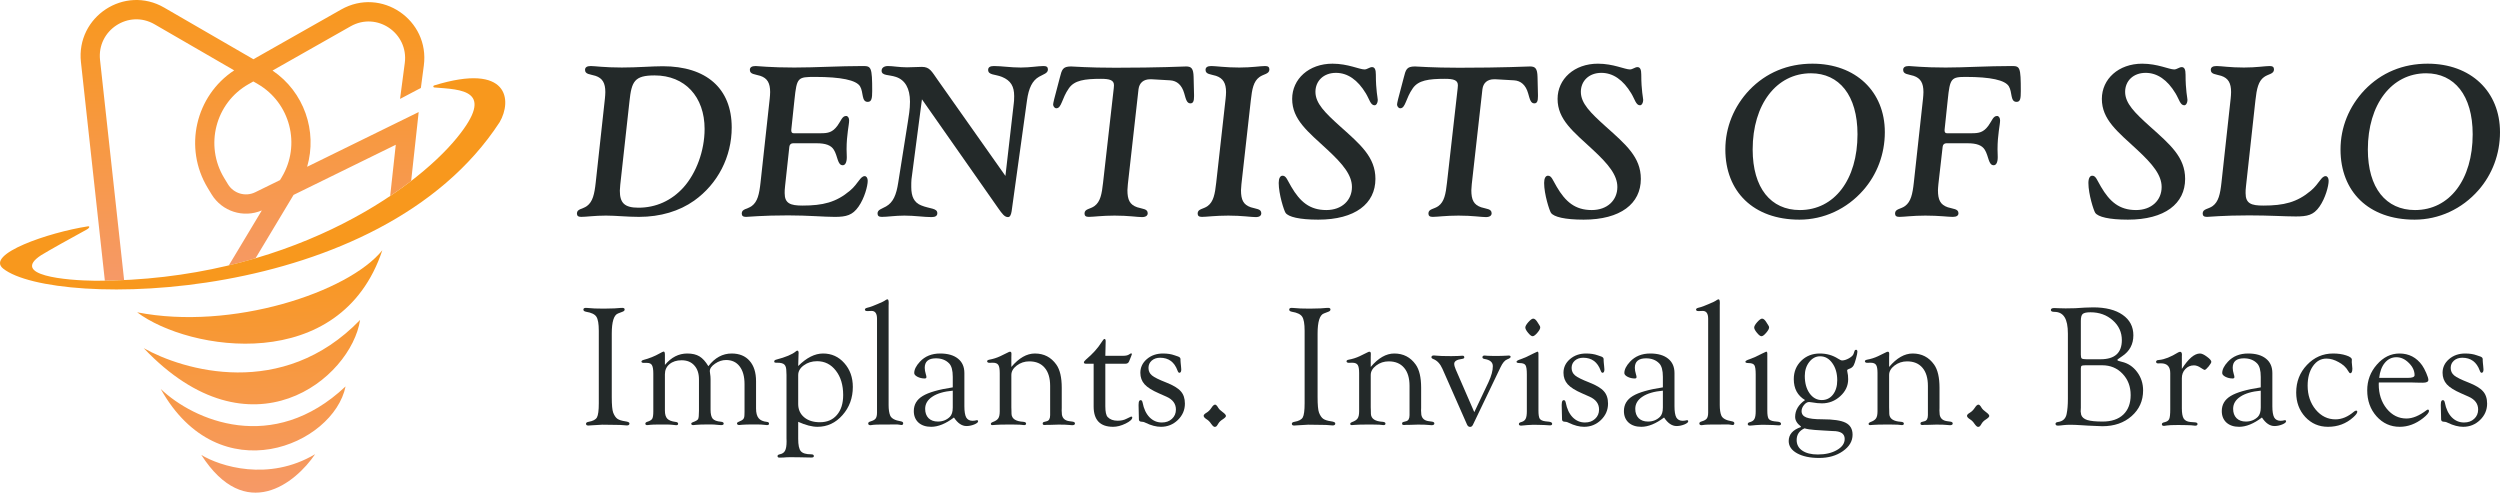 <?xml version="1.0" encoding="UTF-8"?>
<svg xmlns="http://www.w3.org/2000/svg" width="252" height="50" viewBox="0 0 252 50" fill="none">
  <path fill-rule="evenodd" clip-rule="evenodd" d="M38.537 25.229C35.118 29.465 23.351 33.351 13.823 31.48C19.059 35.416 34.346 37.836 38.537 25.229ZM14.484 35.092C18.423 37.317 28.468 40.351 36.297 32.25C35.398 38.136 25.292 46.48 14.484 35.092ZM16.203 39.209C19.508 42.364 27.492 45.877 34.833 38.952C33.627 44.85 22.108 49.786 16.203 39.209ZM20.292 45.857C22.158 46.996 27.066 48.577 31.764 45.782C29.795 48.692 24.744 52.781 20.292 45.857Z" fill="url(#paint0_linear_168_2)"></path>
  <path fill-rule="evenodd" clip-rule="evenodd" d="M15.581 2.449C12.97 0.938 9.755 3.044 10.084 6.05L12.511 28.233C11.871 28.263 11.224 28.283 10.569 28.293L8.159 6.262C7.657 1.674 12.564 -1.541 16.549 0.766L25.544 5.972L34.391 0.958C38.426 -1.329 43.33 1.995 42.722 6.605L42.424 8.865L40.325 9.97L40.802 6.35C41.2 3.329 37.987 1.152 35.344 2.65L27.47 7.112C30.656 9.267 32.006 13.227 30.959 16.812L42.203 11.296L41.444 18.24C40.788 18.744 40.083 19.252 39.329 19.758L39.894 14.592L29.592 19.646L25.757 26.033C24.884 26.29 23.987 26.53 23.066 26.75L26.392 21.21C24.542 22.003 22.375 21.318 21.32 19.576L20.939 18.947C18.483 14.894 19.707 9.654 23.605 7.093L15.581 2.449ZM25.978 8.467L25.534 8.21L25.053 8.483C21.719 10.372 20.605 14.655 22.594 17.938L22.975 18.566C23.547 19.51 24.742 19.862 25.731 19.376L28.227 18.152L28.397 17.869C30.355 14.608 29.264 10.37 25.978 8.467Z" fill="url(#paint1_linear_168_2)"></path>
  <path d="M46.042 13.911C50.047 9.015 46.468 9.035 43.77 8.816C43.655 8.806 43.644 8.65 43.754 8.616C51.345 6.263 51.62 10.172 50.362 12.319C38.294 30.852 5.379 31.123 0.317 27.072C-1.496 25.621 4.885 23.434 8.846 22.817C9.08 22.78 9.054 22.968 8.725 23.147C7.151 24.006 4.968 25.218 4.141 25.727C1.04 27.758 6.597 28.272 9.646 28.301C28.934 28.301 41.699 19.221 46.042 13.911Z" fill="#F8981D"></path>
  <path d="M243.392 22.141C238.743 22.141 235.924 19.302 235.924 15.065C235.924 12.829 236.785 10.721 238.356 9.065C240.034 7.323 242.208 6.419 244.705 6.419C249.052 6.419 252 9.215 252 13.323C252 15.517 251.226 17.582 249.827 19.173C248.17 21.066 245.845 22.141 243.392 22.141ZM244.554 7.387C241.067 7.387 238.679 10.527 238.679 15.065C238.679 18.958 240.508 21.173 243.435 21.173C246.921 21.173 249.246 18.098 249.246 13.538C249.246 9.602 247.395 7.387 244.554 7.387Z" fill="#232929"></path>
  <path d="M223.924 18.399L224.85 9.947C224.871 9.71 224.893 9.495 224.893 9.28C224.893 8.377 224.613 7.882 223.903 7.645C223.343 7.473 222.848 7.495 222.848 7.043C222.848 6.785 223.042 6.656 223.429 6.656C223.881 6.656 224.807 6.807 226.184 6.807C227.454 6.807 228.315 6.656 228.788 6.656C229.089 6.656 229.218 6.764 229.218 7C229.218 7.473 228.637 7.452 228.207 7.774C227.647 8.183 227.475 8.936 227.346 10.119L226.399 18.743C226.356 19.044 226.356 19.302 226.356 19.474C226.356 20.528 226.937 20.722 228.142 20.722C230.208 20.722 231.543 20.399 232.942 19.216C233.781 18.506 233.975 17.754 234.427 17.754C234.599 17.754 234.728 17.947 234.728 18.227C234.728 18.743 234.405 19.969 233.803 20.829C233.2 21.689 232.576 21.819 231.414 21.819C230.316 21.819 228.745 21.711 226.7 21.711C224.075 21.711 222.697 21.862 222.461 21.862C222.159 21.862 222.03 21.754 222.03 21.517C222.03 21.044 222.611 21.087 223.042 20.765C223.623 20.335 223.795 19.582 223.924 18.399Z" fill="#232929"></path>
  <path d="M214.493 22.141C212.599 22.141 211.48 21.862 211.2 21.453C211.049 21.238 210.511 19.582 210.511 18.442C210.511 17.969 210.662 17.711 210.899 17.711C211.264 17.711 211.372 18.141 211.781 18.829C212.663 20.335 213.632 21.173 215.311 21.173C216.882 21.173 217.893 20.184 217.893 18.851C217.893 17.646 216.989 16.549 215.44 15.108C213.438 13.259 211.867 12.054 211.867 9.968C211.867 7.968 213.546 6.419 215.935 6.419C217.484 6.419 218.646 7 219.163 7C219.421 7 219.679 6.764 219.916 6.764C220.196 6.764 220.304 7.022 220.304 7.516C220.304 9.129 220.497 9.882 220.497 10.076C220.497 10.377 220.347 10.613 220.174 10.613C219.766 10.613 219.658 10.011 219.292 9.409C218.474 8.054 217.463 7.344 216.279 7.344C215.031 7.344 214.213 8.162 214.213 9.258C214.213 10.42 215.181 11.366 216.709 12.742C218.754 14.571 220.261 15.84 220.261 18.033C220.261 20.528 218.216 22.141 214.493 22.141Z" fill="#232929"></path>
  <path d="M192.914 18.399L193.84 9.947C193.861 9.71 193.883 9.495 193.883 9.28C193.883 8.377 193.603 7.882 192.893 7.645C192.333 7.473 191.838 7.495 191.838 7.043C191.838 6.785 192.032 6.656 192.419 6.656C192.656 6.656 193.861 6.807 196.121 6.807C198.037 6.807 200.275 6.656 202.793 6.656C203.611 6.656 203.697 6.764 203.697 9.172C203.697 9.925 203.654 10.269 203.266 10.269C202.621 10.269 202.857 9.301 202.491 8.699C202.104 8.075 200.662 7.753 198.144 7.753C196.681 7.753 196.552 7.903 196.336 10.033L196.014 13.087C196.014 13.108 196.014 13.13 196.014 13.151C196.014 13.345 196.1 13.431 196.25 13.431H198.768C199.478 13.431 199.93 13.345 200.425 12.678C200.791 12.183 200.899 11.689 201.308 11.689C201.48 11.689 201.609 11.882 201.609 12.14C201.609 12.57 201.351 13.581 201.351 15.044C201.351 15.388 201.372 15.668 201.372 15.84C201.372 16.399 201.2 16.657 200.963 16.657C200.425 16.657 200.468 15.732 200.06 15.087C199.78 14.635 199.22 14.442 198.338 14.442H196.186C195.992 14.442 195.841 14.571 195.82 14.786L195.389 18.571C195.368 18.829 195.346 19.023 195.346 19.173C195.346 20.141 195.583 20.636 196.336 20.894C196.874 21.066 197.412 21.044 197.412 21.496C197.412 21.733 197.219 21.862 196.831 21.862C196.379 21.862 195.475 21.733 194.077 21.733C192.807 21.733 191.924 21.862 191.451 21.862C191.15 21.862 191.021 21.754 191.021 21.517C191.021 21.044 191.602 21.087 192.032 20.765C192.613 20.335 192.785 19.582 192.914 18.399Z" fill="#232929"></path>
  <path d="M181.383 22.141C176.734 22.141 173.915 19.302 173.915 15.065C173.915 12.829 174.775 10.721 176.346 9.065C178.025 7.323 180.199 6.419 182.695 6.419C187.043 6.419 189.991 9.215 189.991 13.323C189.991 15.517 189.216 17.582 187.817 19.173C186.16 21.066 183.836 22.141 181.383 22.141ZM182.545 7.387C179.058 7.387 176.669 10.527 176.669 15.065C176.669 18.958 178.499 21.173 181.426 21.173C184.912 21.173 187.236 18.098 187.236 13.538C187.236 9.602 185.386 7.387 182.545 7.387Z" fill="#232929"></path>
  <path d="M159.629 22.141C157.736 22.141 156.616 21.862 156.337 21.453C156.186 21.238 155.648 19.582 155.648 18.442C155.648 17.969 155.799 17.711 156.035 17.711C156.401 17.711 156.509 18.141 156.918 18.829C157.8 20.335 158.769 21.173 160.447 21.173C162.018 21.173 163.03 20.184 163.03 18.851C163.03 17.646 162.126 16.549 160.576 15.108C158.575 13.259 157.004 12.054 157.004 9.968C157.004 7.968 158.682 6.419 161.071 6.419C162.621 6.419 163.783 7 164.3 7C164.558 7 164.816 6.764 165.053 6.764C165.333 6.764 165.44 7.022 165.44 7.516C165.44 9.129 165.634 9.882 165.634 10.076C165.634 10.377 165.483 10.613 165.311 10.613C164.902 10.613 164.795 10.011 164.429 9.409C163.611 8.054 162.599 7.344 161.416 7.344C160.167 7.344 159.35 8.162 159.35 9.258C159.35 10.42 160.318 11.366 161.846 12.742C163.891 14.571 165.397 15.84 165.397 18.033C165.397 20.528 163.353 22.141 159.629 22.141Z" fill="#232929"></path>
  <path d="M148.354 18.571C148.333 18.851 148.311 19.066 148.311 19.173C148.311 20.141 148.548 20.636 149.301 20.894C149.839 21.066 150.356 21.044 150.356 21.496C150.356 21.733 150.162 21.883 149.775 21.883C149.323 21.883 148.419 21.733 147.02 21.733C145.75 21.733 144.889 21.861 144.416 21.861C144.115 21.861 143.985 21.754 143.985 21.517C143.985 21.044 144.567 21.087 144.997 20.765C145.578 20.334 145.729 19.582 145.858 18.399L146.934 8.893C146.934 8.828 146.955 8.721 146.955 8.592C146.955 8.075 146.525 7.946 145.643 7.946C143.985 7.946 142.974 8.097 142.414 8.893C141.683 9.925 141.683 10.914 141.145 10.914C140.972 10.914 140.822 10.721 140.822 10.527C140.822 10.463 140.865 10.269 140.929 9.99L141.489 7.86C141.704 7.022 141.769 6.699 142.63 6.699C142.888 6.699 144.351 6.828 147.085 6.828C151.561 6.828 153.907 6.699 154.23 6.699C154.768 6.699 154.961 6.914 154.983 7.753L155.026 9.559C155.026 9.602 155.026 9.667 155.026 9.71C155.026 10.183 154.94 10.42 154.66 10.42C154.294 10.42 154.208 10.011 154.036 9.409C153.799 8.57 153.304 8.14 152.616 8.097L150.743 7.989C150.7 7.989 150.657 7.989 150.614 7.989C149.925 7.989 149.516 8.355 149.43 8.979L148.354 18.571Z" fill="#232929"></path>
  <path d="M132.876 22.141C130.982 22.141 129.863 21.862 129.583 21.453C129.432 21.238 128.894 19.582 128.894 18.442C128.894 17.969 129.045 17.711 129.281 17.711C129.647 17.711 129.755 18.141 130.164 18.829C131.046 20.335 132.015 21.173 133.693 21.173C135.264 21.173 136.276 20.184 136.276 18.851C136.276 17.646 135.372 16.549 133.822 15.108C131.821 13.259 130.25 12.054 130.25 9.968C130.25 7.968 131.929 6.419 134.317 6.419C135.867 6.419 137.029 7 137.546 7C137.804 7 138.062 6.764 138.299 6.764C138.579 6.764 138.686 7.022 138.686 7.516C138.686 9.129 138.88 9.882 138.88 10.076C138.88 10.377 138.729 10.613 138.557 10.613C138.148 10.613 138.041 10.011 137.675 9.409C136.857 8.054 135.846 7.344 134.662 7.344C133.414 7.344 132.596 8.162 132.596 9.258C132.596 10.42 133.564 11.366 135.092 12.742C137.137 14.571 138.643 15.84 138.643 18.033C138.643 20.528 136.599 22.141 132.876 22.141Z" fill="#232929"></path>
  <path d="M122.596 18.399L123.542 9.947C123.564 9.71 123.586 9.495 123.586 9.28C123.586 8.377 123.284 7.882 122.574 7.645C122.014 7.473 121.519 7.495 121.519 7.043C121.519 6.785 121.713 6.656 122.101 6.656C122.552 6.656 123.521 6.807 124.92 6.807C126.19 6.807 127.05 6.656 127.524 6.656C127.825 6.656 127.954 6.764 127.954 7C127.954 7.473 127.373 7.452 126.943 7.774C126.362 8.205 126.211 8.936 126.082 10.119L125.135 18.571C125.114 18.851 125.092 19.066 125.092 19.173C125.092 20.141 125.329 20.636 126.082 20.894C126.62 21.066 127.137 21.044 127.137 21.496C127.137 21.733 126.964 21.883 126.577 21.883C126.104 21.883 125.178 21.733 123.822 21.733C122.488 21.733 121.606 21.862 121.154 21.862C120.852 21.862 120.723 21.754 120.723 21.517C120.723 21.044 121.304 21.087 121.735 20.765C122.316 20.335 122.466 19.582 122.596 18.399Z" fill="#232929"></path>
  <path d="M113.688 18.571C113.666 18.851 113.645 19.066 113.645 19.173C113.645 20.141 113.882 20.636 114.635 20.894C115.173 21.066 115.689 21.044 115.689 21.496C115.689 21.733 115.496 21.883 115.108 21.883C114.656 21.883 113.752 21.733 112.353 21.733C111.084 21.733 110.223 21.861 109.749 21.861C109.448 21.861 109.319 21.754 109.319 21.517C109.319 21.044 109.9 21.087 110.33 20.765C110.912 20.334 111.062 19.582 111.191 18.399L112.267 8.893C112.267 8.828 112.289 8.721 112.289 8.592C112.289 8.075 111.858 7.946 110.976 7.946C109.319 7.946 108.307 8.097 107.748 8.893C107.016 9.925 107.016 10.914 106.478 10.914C106.306 10.914 106.155 10.721 106.155 10.527C106.155 10.463 106.198 10.269 106.263 9.99L106.822 7.86C107.038 7.022 107.102 6.699 107.963 6.699C108.221 6.699 109.685 6.828 112.418 6.828C116.895 6.828 119.24 6.699 119.563 6.699C120.101 6.699 120.295 6.914 120.316 7.753L120.36 9.559C120.36 9.602 120.36 9.667 120.36 9.71C120.36 10.183 120.273 10.42 119.994 10.42C119.628 10.42 119.542 10.011 119.37 9.409C119.133 8.57 118.638 8.14 117.949 8.097L116.077 7.989C116.034 7.989 115.991 7.989 115.948 7.989C115.259 7.989 114.85 8.355 114.764 8.979L113.688 18.571Z" fill="#232929"></path>
  <path d="M102.186 10.441C102.208 10.312 102.229 10.054 102.229 9.689C102.229 8.699 101.885 8.118 101.003 7.753C100.314 7.473 99.604 7.581 99.604 7.043C99.604 6.785 99.797 6.656 100.185 6.656C100.96 6.656 101.864 6.807 102.897 6.807C103.843 6.807 104.64 6.656 105.199 6.656C105.501 6.656 105.63 6.764 105.63 7C105.63 7.387 105.199 7.473 104.747 7.731C104.059 8.118 103.693 8.871 103.521 10.119L101.971 21.302C101.907 21.689 101.799 21.883 101.605 21.883C101.261 21.883 101.024 21.561 100.615 20.98L92.932 10.011L91.877 18.076C91.856 18.291 91.856 18.549 91.856 18.851C91.856 19.84 92.157 20.421 92.846 20.7C93.728 21.066 94.482 20.958 94.482 21.496C94.482 21.754 94.288 21.883 93.9 21.883C93.126 21.883 92.2 21.733 91.167 21.733C90.22 21.733 89.467 21.862 88.886 21.862C88.585 21.862 88.456 21.754 88.456 21.517C88.456 21.13 88.865 21.066 89.316 20.808C90.027 20.399 90.35 19.668 90.543 18.399L91.512 12.291C91.598 11.71 91.727 11.043 91.727 10.248C91.727 8.914 91.232 8.054 90.306 7.753C89.596 7.516 88.865 7.645 88.865 7.129C88.865 6.85 89.101 6.656 89.51 6.656C90.005 6.656 90.651 6.785 91.425 6.785C91.964 6.785 92.459 6.742 92.932 6.742C93.728 6.742 93.922 7.215 94.503 8.032L101.347 17.732L102.186 10.441Z" fill="#232929"></path>
  <path d="M76.662 18.399L77.587 9.947C77.609 9.71 77.63 9.495 77.63 9.28C77.63 8.377 77.351 7.882 76.64 7.645C76.081 7.473 75.586 7.495 75.586 7.043C75.586 6.785 75.78 6.656 76.167 6.656C76.382 6.656 77.652 6.807 80.062 6.807C82.258 6.807 84.582 6.656 86.992 6.656C87.81 6.656 87.918 6.764 87.918 9.172C87.918 9.925 87.853 10.269 87.466 10.269C86.82 10.269 87.057 9.301 86.691 8.699C86.304 8.075 84.776 7.753 82.171 7.753C80.407 7.753 80.321 7.796 80.084 10.033L79.761 13.087C79.761 13.108 79.761 13.13 79.761 13.151C79.761 13.345 79.847 13.431 79.998 13.431H82.753C83.463 13.431 83.915 13.345 84.41 12.678C84.776 12.183 84.883 11.689 85.292 11.689C85.464 11.689 85.593 11.882 85.593 12.14C85.593 12.57 85.335 13.581 85.335 15.044C85.335 15.388 85.357 15.668 85.357 15.84C85.357 16.399 85.184 16.657 84.948 16.657C84.41 16.657 84.453 15.732 84.044 15.087C83.764 14.635 83.204 14.442 82.322 14.442H79.933C79.74 14.442 79.589 14.571 79.567 14.786L79.137 18.743C79.094 19.066 79.094 19.302 79.094 19.474C79.094 20.507 79.675 20.722 80.88 20.722C82.946 20.722 84.281 20.399 85.68 19.216C86.519 18.506 86.713 17.754 87.165 17.754C87.337 17.754 87.466 17.947 87.466 18.227C87.466 18.743 87.143 19.969 86.54 20.829C85.938 21.689 85.314 21.862 84.151 21.862C83.054 21.862 81.483 21.711 79.438 21.711C76.813 21.711 75.435 21.862 75.198 21.862C74.897 21.862 74.768 21.754 74.768 21.517C74.768 21.044 75.349 21.087 75.78 20.765C76.361 20.335 76.533 19.582 76.662 18.399Z" fill="#232929"></path>
  <path d="M60.048 18.399L60.974 9.946C60.995 9.71 61.017 9.495 61.017 9.28C61.017 8.376 60.737 7.882 60.027 7.645C59.467 7.473 58.972 7.495 58.972 7.043C58.972 6.785 59.166 6.656 59.553 6.656C59.919 6.656 60.952 6.806 62.674 6.806C64.288 6.806 65.687 6.677 66.806 6.677C71.196 6.677 73.757 8.914 73.757 12.85C73.757 15.796 72.359 18.528 69.97 20.227C68.485 21.281 66.569 21.861 64.417 21.861C63.212 21.861 62.093 21.732 61.081 21.732C59.941 21.732 59.101 21.861 58.585 21.861C58.283 21.861 58.154 21.754 58.154 21.517C58.154 21.044 58.735 21.087 59.166 20.765C59.747 20.334 59.919 19.582 60.048 18.399ZM62.523 18.614C62.502 18.893 62.48 19.108 62.48 19.216C62.48 20.442 62.932 20.936 64.353 20.936C66.117 20.936 67.688 20.227 68.894 18.893C70.185 17.452 71.024 15.194 71.024 13C71.024 9.753 69.044 7.602 65.988 7.602C63.944 7.602 63.664 8.204 63.449 10.226L62.523 18.614Z" fill="#232929"></path>
  <path d="M248.49 35.633C248.94 35.633 249.327 35.693 249.651 35.812L250.027 35.94C250.181 35.997 250.258 36.085 250.258 36.205V36.341C250.258 36.421 250.263 36.501 250.275 36.58L250.309 36.913C250.326 37.032 250.335 37.141 250.335 37.237C250.335 37.459 250.272 37.573 250.147 37.578C250.078 37.584 250.016 37.51 249.959 37.357C249.646 36.492 249.059 36.06 248.2 36.06C247.858 36.06 247.577 36.156 247.355 36.35C247.138 36.543 247.03 36.788 247.03 37.084C247.03 37.396 247.147 37.65 247.38 37.843C247.614 38.036 248.089 38.272 248.806 38.551C249.518 38.83 250.01 39.126 250.283 39.439C250.562 39.746 250.702 40.161 250.702 40.684C250.702 41.327 250.463 41.879 249.984 42.34C249.512 42.795 248.946 43.022 248.285 43.022C247.813 43.022 247.301 42.889 246.748 42.621C246.618 42.559 246.535 42.527 246.501 42.527L246.279 42.502C246.148 42.49 246.077 42.419 246.065 42.288L246.057 41.922L246.031 40.829L246.048 40.573C246.071 40.42 246.134 40.34 246.236 40.334C246.339 40.329 246.407 40.414 246.441 40.59C246.561 41.216 246.791 41.705 247.133 42.058C247.48 42.411 247.895 42.587 248.379 42.587C248.795 42.587 249.133 42.465 249.395 42.22C249.663 41.975 249.797 41.663 249.797 41.282C249.797 40.701 249.478 40.269 248.84 39.985L248.089 39.652C247.406 39.356 246.922 39.052 246.637 38.739C246.353 38.42 246.211 38.033 246.211 37.578C246.211 37.032 246.43 36.572 246.868 36.196C247.306 35.821 247.847 35.633 248.49 35.633Z" fill="#232929"></path>
  <path d="M239.785 38.551L239.777 38.739C239.777 39.712 240.044 40.531 240.58 41.196C241.12 41.856 241.783 42.186 242.569 42.186C243.189 42.186 243.864 41.907 244.592 41.35C244.638 41.316 244.681 41.296 244.721 41.29C244.8 41.284 244.84 41.33 244.84 41.427C244.84 41.597 244.641 41.839 244.242 42.152C243.502 42.732 242.72 43.022 241.894 43.022C240.967 43.022 240.187 42.669 239.555 41.964C238.929 41.259 238.616 40.386 238.616 39.345C238.616 38.355 238.94 37.49 239.589 36.751C240.238 36.006 240.998 35.633 241.869 35.633C242.819 35.633 243.579 36.028 244.148 36.819C244.285 37.013 244.425 37.274 244.567 37.604C244.709 37.934 244.78 38.164 244.78 38.295C244.78 38.483 244.595 38.577 244.225 38.577L243.594 38.568L243.013 38.551H239.785ZM239.82 38.09H242.714C243.164 38.09 243.389 37.999 243.389 37.817C243.389 37.374 243.195 36.961 242.808 36.58C242.427 36.199 242.011 36.008 241.561 36.008C241.095 36.008 240.705 36.196 240.392 36.572C240.084 36.941 239.894 37.448 239.82 38.09Z" fill="#232929"></path>
  <path d="M235.18 35.633C235.669 35.633 236.105 35.696 236.486 35.821C236.873 35.946 237.067 36.088 237.067 36.247L237.058 36.503L237.118 37.152C237.118 37.453 237.05 37.61 236.913 37.621C236.85 37.627 236.771 37.541 236.674 37.365C236.492 37.035 236.184 36.751 235.752 36.512C235.325 36.267 234.909 36.145 234.505 36.145C233.947 36.145 233.492 36.401 233.139 36.913C232.786 37.419 232.61 38.073 232.61 38.875C232.61 39.825 232.88 40.63 233.421 41.29C233.967 41.944 234.633 42.271 235.419 42.271C236.051 42.271 236.671 42.013 237.28 41.495C237.354 41.432 237.422 41.398 237.485 41.392C237.57 41.381 237.613 41.421 237.613 41.512C237.613 41.637 237.476 41.822 237.203 42.067C236.497 42.704 235.649 43.022 234.659 43.022C233.748 43.022 232.985 42.692 232.371 42.032C231.762 41.367 231.457 40.545 231.457 39.566C231.457 38.474 231.818 37.547 232.541 36.785C233.27 36.017 234.149 35.633 235.18 35.633Z" fill="#232929"></path>
  <path d="M227.884 39.046V37.988C227.884 37.334 227.761 36.882 227.516 36.631C227.186 36.29 226.742 36.119 226.185 36.119C225.433 36.119 225.057 36.438 225.057 37.075C225.057 37.263 225.094 37.479 225.168 37.724C225.203 37.826 225.223 37.917 225.228 37.997C225.234 38.099 225.177 38.15 225.057 38.15C224.79 38.15 224.545 38.093 224.323 37.98C224.107 37.866 223.999 37.741 223.999 37.604C223.999 37.251 224.189 36.87 224.571 36.461C225.083 35.909 225.763 35.633 226.611 35.633C227.386 35.633 227.986 35.807 228.413 36.154C228.84 36.495 229.053 36.978 229.053 37.604V40.949C229.053 41.478 229.116 41.856 229.241 42.084C229.372 42.306 229.588 42.416 229.89 42.416C229.976 42.416 230.044 42.411 230.095 42.399C230.197 42.371 230.266 42.357 230.3 42.357C230.397 42.351 230.442 42.391 230.437 42.476C230.431 42.578 230.297 42.684 230.035 42.792C229.773 42.894 229.517 42.945 229.267 42.945C228.8 42.945 228.379 42.658 228.003 42.084C227.178 42.709 226.412 43.022 225.706 43.022C225.171 43.022 224.744 42.88 224.426 42.596C224.113 42.306 223.956 41.919 223.956 41.435C223.956 40.781 224.255 40.275 224.853 39.916C225.45 39.552 226.461 39.262 227.884 39.046ZM227.884 39.379C226.996 39.459 226.31 39.66 225.826 39.985C225.342 40.303 225.1 40.713 225.1 41.213C225.1 41.606 225.214 41.919 225.442 42.152C225.675 42.379 225.988 42.493 226.381 42.493C226.859 42.493 227.26 42.337 227.585 42.024C227.784 41.825 227.884 41.509 227.884 41.077V39.379Z" fill="#232929"></path>
  <path d="M219.931 37.186C220.591 36.151 221.2 35.633 221.758 35.633C221.934 35.633 222.165 35.738 222.449 35.949C222.74 36.159 222.89 36.33 222.902 36.461C222.908 36.546 222.816 36.705 222.629 36.938C222.441 37.166 222.307 37.283 222.227 37.288C222.188 37.288 222.062 37.22 221.852 37.084C221.607 36.913 221.374 36.828 221.152 36.828C220.804 36.828 220.514 36.953 220.281 37.203C220.047 37.448 219.931 37.755 219.931 38.124V41.171C219.931 41.648 219.993 41.99 220.118 42.194C220.249 42.394 220.474 42.507 220.793 42.536L221.237 42.57C221.419 42.581 221.51 42.638 221.51 42.741C221.51 42.854 221.43 42.911 221.271 42.911C221.231 42.911 221.097 42.897 220.87 42.869C220.762 42.857 220.602 42.852 220.392 42.852L219.777 42.843H219.401C218.957 42.843 218.641 42.857 218.453 42.886C218.305 42.908 218.203 42.923 218.146 42.928C217.992 42.934 217.916 42.877 217.916 42.758C217.916 42.661 218.004 42.596 218.18 42.561C218.425 42.505 218.582 42.399 218.65 42.246C218.724 42.092 218.761 41.765 218.761 41.264V37.604C218.761 36.95 218.448 36.623 217.822 36.623L217.531 36.631C217.4 36.631 217.335 36.575 217.335 36.461C217.335 36.392 217.378 36.341 217.463 36.307C217.514 36.296 217.577 36.287 217.651 36.282C218.186 36.23 218.818 35.98 219.546 35.531C219.62 35.491 219.686 35.468 219.743 35.462C219.874 35.457 219.939 35.553 219.939 35.752L219.931 35.915V37.186Z" fill="#232929"></path>
  <path d="M208.443 40.215V33.628C208.443 32.877 208.332 32.325 208.11 31.972C207.888 31.614 207.543 31.435 207.077 31.435C206.843 31.435 206.727 31.372 206.727 31.247C206.727 31.116 206.84 31.051 207.068 31.051C207.114 31.051 207.259 31.057 207.504 31.068C207.674 31.079 207.911 31.085 208.212 31.085C208.633 31.085 208.958 31.079 209.186 31.068L210.142 31.008C210.444 30.991 210.728 30.983 210.996 30.983C212.254 30.983 213.241 31.233 213.958 31.733C214.681 32.234 215.043 32.922 215.043 33.798C215.043 34.703 214.667 35.405 213.916 35.906L213.549 36.162C213.463 36.213 213.423 36.256 213.429 36.29C213.435 36.347 213.583 36.407 213.873 36.469C214.499 36.611 215.014 36.953 215.418 37.493C215.823 38.033 216.025 38.653 216.025 39.353C216.025 40.4 215.638 41.264 214.863 41.947C214.095 42.624 213.116 42.962 211.926 42.962L211.269 42.937L210.475 42.903L209.783 42.86C209.328 42.831 208.966 42.817 208.699 42.817C208.431 42.817 208.204 42.829 208.016 42.851C207.743 42.886 207.549 42.903 207.435 42.903C207.276 42.903 207.196 42.84 207.196 42.715C207.196 42.618 207.282 42.558 207.452 42.536C207.936 42.467 208.224 42.2 208.315 41.734C208.4 41.324 208.443 40.818 208.443 40.215ZM210.33 36.213H211.738C213.167 36.213 213.882 35.57 213.882 34.285C213.882 33.494 213.577 32.828 212.968 32.288C212.359 31.748 211.608 31.478 210.714 31.478C210.321 31.478 210.062 31.534 209.937 31.648C209.812 31.756 209.749 31.987 209.749 32.339V35.761C209.749 35.96 209.78 36.085 209.843 36.136C209.911 36.188 210.074 36.213 210.33 36.213ZM210.219 36.819C210.014 36.819 209.883 36.839 209.826 36.879C209.775 36.913 209.749 37.001 209.749 37.143V41.085L209.732 41.478L209.783 41.81C209.863 42.055 210.068 42.231 210.398 42.339C210.734 42.442 211.249 42.493 211.943 42.493C212.837 42.493 213.532 42.26 214.027 41.793C214.522 41.321 214.77 40.664 214.77 39.822C214.77 38.958 214.496 38.241 213.95 37.672C213.409 37.103 212.726 36.819 211.901 36.819H210.219Z" fill="#232929"></path>
  <path d="M199.427 40.786C199.518 40.786 199.623 40.892 199.742 41.102C199.828 41.244 199.976 41.389 200.186 41.537C200.408 41.697 200.519 41.827 200.519 41.93C200.519 42.015 200.414 42.126 200.204 42.263C199.993 42.393 199.842 42.538 199.751 42.698L199.632 42.885C199.575 42.982 199.492 43.03 199.384 43.03C199.293 43.03 199.173 42.925 199.025 42.715C198.894 42.516 198.744 42.365 198.573 42.263C198.374 42.137 198.274 42.021 198.274 41.913C198.274 41.816 198.368 41.714 198.556 41.605C198.744 41.497 198.914 41.327 199.068 41.093C199.199 40.889 199.318 40.786 199.427 40.786Z" fill="#232929"></path>
  <path d="M190.423 36.989C191.186 36.085 191.977 35.633 192.797 35.633C193.707 35.633 194.427 36.005 194.957 36.75C195.321 37.262 195.503 38.042 195.503 39.088V41.127L195.495 41.383L195.52 41.793C195.583 42.168 195.822 42.387 196.237 42.45L196.596 42.501C196.75 42.524 196.829 42.581 196.835 42.672C196.841 42.797 196.747 42.86 196.553 42.86C196.491 42.86 196.38 42.851 196.22 42.834C196.032 42.811 195.685 42.8 195.179 42.8L194.333 42.825H194.009L193.761 42.843L193.642 42.817C193.602 42.794 193.582 42.752 193.582 42.689C193.582 42.604 193.633 42.55 193.736 42.527L193.992 42.459C194.22 42.402 194.333 42.197 194.333 41.844V38.901C194.333 38.11 194.151 37.501 193.787 37.075C193.423 36.642 192.905 36.426 192.233 36.426C191.761 36.426 191.339 36.565 190.969 36.844C190.605 37.123 190.423 37.441 190.423 37.8V41.051L190.431 41.307L190.44 41.733C190.468 42.211 190.864 42.473 191.627 42.518C191.815 42.535 191.909 42.595 191.909 42.697C191.909 42.8 191.843 42.851 191.712 42.851C191.615 42.851 191.47 42.837 191.277 42.808C191.169 42.797 190.901 42.791 190.474 42.791C189.569 42.791 189.028 42.803 188.852 42.825C188.675 42.843 188.562 42.851 188.51 42.851C188.402 42.851 188.351 42.806 188.357 42.715C188.362 42.646 188.416 42.592 188.519 42.552C188.809 42.45 189.003 42.325 189.099 42.177C189.202 42.029 189.253 41.79 189.253 41.46V37.604C189.253 37.2 189.205 36.927 189.108 36.784C189.011 36.636 188.829 36.563 188.562 36.563L188.194 36.571C188.143 36.571 188.098 36.56 188.058 36.537C188.007 36.514 187.981 36.474 187.981 36.417C187.981 36.338 188.055 36.284 188.203 36.255C188.584 36.187 188.951 36.071 189.304 35.906L189.757 35.684C189.933 35.598 190.044 35.544 190.09 35.522C190.17 35.476 190.238 35.453 190.295 35.453C190.397 35.453 190.443 35.536 190.431 35.701C190.426 35.792 190.423 35.9 190.423 36.025V36.989Z" fill="#232929"></path>
  <path d="M181.53 43.048V42.988C181.143 42.692 180.95 42.371 180.95 42.024C180.95 41.358 181.283 40.792 181.949 40.326C181.192 39.876 180.813 39.174 180.813 38.218C180.813 37.479 181.061 36.864 181.556 36.375C182.057 35.88 182.683 35.633 183.434 35.633C184.112 35.633 184.721 35.803 185.261 36.145C185.455 36.27 185.594 36.333 185.68 36.333C185.885 36.333 186.115 36.261 186.371 36.119C186.628 35.971 186.781 35.826 186.833 35.684L186.944 35.36C186.961 35.297 187.006 35.263 187.08 35.257C187.177 35.252 187.225 35.32 187.225 35.462C187.225 35.576 187.18 35.798 187.089 36.128C187.003 36.452 186.926 36.679 186.858 36.81C186.761 36.998 186.593 37.126 186.354 37.194C186.246 37.228 186.192 37.28 186.192 37.348C186.192 37.388 186.201 37.442 186.218 37.51C186.269 37.692 186.295 37.934 186.295 38.235C186.295 38.884 186.03 39.45 185.501 39.933C184.971 40.417 184.354 40.658 183.648 40.658C183.346 40.658 183.007 40.624 182.632 40.556C182.524 40.533 182.432 40.522 182.358 40.522C182.182 40.522 182.011 40.621 181.846 40.821C181.681 41.02 181.599 41.227 181.599 41.444C181.599 41.739 181.755 41.95 182.068 42.075C182.381 42.2 182.913 42.263 183.665 42.263C184.786 42.263 185.577 42.379 186.038 42.612C186.505 42.846 186.739 43.247 186.739 43.816C186.739 44.47 186.411 45.024 185.757 45.479C185.108 45.934 184.311 46.162 183.366 46.162C182.455 46.162 181.715 46.005 181.146 45.693C180.583 45.38 180.301 44.967 180.301 44.455C180.301 43.796 180.711 43.326 181.53 43.048ZM183.468 35.914C183.036 35.914 182.669 36.108 182.367 36.495C182.071 36.881 181.923 37.348 181.923 37.894C181.923 38.605 182.082 39.188 182.401 39.643C182.726 40.098 183.135 40.326 183.631 40.326C184.097 40.326 184.473 40.144 184.758 39.78C185.048 39.41 185.193 38.926 185.193 38.329C185.193 37.635 185.028 37.061 184.698 36.605C184.374 36.145 183.964 35.914 183.468 35.914ZM181.897 43.176C181.368 43.414 181.103 43.807 181.103 44.353C181.103 44.808 181.291 45.164 181.667 45.42C182.048 45.681 182.569 45.812 183.229 45.812C184.004 45.812 184.65 45.661 185.168 45.36C185.686 45.064 185.945 44.691 185.945 44.242C185.945 43.713 185.543 43.449 184.741 43.449C184.633 43.449 184.331 43.431 183.836 43.397L182.931 43.338C182.504 43.309 182.159 43.255 181.897 43.176Z" fill="#232929"></path>
  <path d="M177.616 32.117C177.752 32.117 177.892 32.231 178.034 32.459L178.239 32.783C178.296 32.863 178.325 32.934 178.325 32.996C178.33 33.127 178.233 33.309 178.034 33.542C177.835 33.776 177.676 33.892 177.556 33.892C177.442 33.892 177.291 33.778 177.104 33.551C176.916 33.323 176.822 33.144 176.822 33.013C176.822 32.883 176.924 32.7 177.129 32.467C177.34 32.234 177.502 32.117 177.616 32.117ZM178.145 41.392C178.145 41.796 178.188 42.066 178.273 42.203C178.364 42.339 178.552 42.428 178.837 42.467L179.23 42.51C179.434 42.538 179.534 42.612 179.528 42.732C179.523 42.829 179.446 42.877 179.298 42.877C179.201 42.877 179.016 42.865 178.743 42.843C178.589 42.831 178.39 42.826 178.145 42.826L177.599 42.817L176.975 42.851C176.862 42.857 176.773 42.865 176.711 42.877C176.563 42.894 176.46 42.903 176.403 42.903C176.25 42.903 176.173 42.851 176.173 42.749C176.173 42.664 176.224 42.604 176.327 42.57L176.489 42.519C176.671 42.456 176.796 42.348 176.864 42.194C176.938 42.041 176.975 41.793 176.975 41.452V37.732C176.975 37.26 176.93 36.953 176.839 36.81C176.748 36.668 176.551 36.597 176.25 36.597C176.033 36.597 175.928 36.551 175.934 36.461C175.94 36.381 176.085 36.295 176.369 36.205C176.688 36.096 177.092 35.914 177.582 35.658L178.034 35.445C178.108 35.451 178.145 35.519 178.145 35.65V41.392Z" fill="#232929"></path>
  <path d="M173.352 30.812V40.821C173.352 41.287 173.406 41.645 173.514 41.896C173.639 42.18 173.992 42.371 174.573 42.467C174.732 42.496 174.815 42.556 174.82 42.647C174.826 42.777 174.766 42.843 174.641 42.843C174.59 42.843 174.516 42.831 174.419 42.809C174.334 42.792 174.205 42.783 174.035 42.783L173.292 42.792H172.848C172.307 42.792 171.974 42.8 171.849 42.817C171.667 42.846 171.559 42.86 171.524 42.86C171.376 42.86 171.3 42.803 171.294 42.689C171.288 42.593 171.368 42.521 171.533 42.476C171.789 42.402 171.96 42.305 172.045 42.186C172.136 42.061 172.182 41.862 172.182 41.589V32.126C172.182 31.603 172 31.341 171.635 31.341L171.209 31.358C171.152 31.358 171.103 31.352 171.063 31.341C170.995 31.313 170.961 31.267 170.961 31.204C170.961 31.125 171.035 31.065 171.183 31.025C171.376 30.98 171.553 30.926 171.712 30.863L172.233 30.65C172.632 30.491 172.908 30.354 173.061 30.24C173.13 30.195 173.187 30.172 173.232 30.172C173.317 30.166 173.36 30.291 173.36 30.547L173.352 30.812Z" fill="#232929"></path>
  <path d="M167.618 39.046V37.988C167.618 37.334 167.496 36.882 167.251 36.631C166.921 36.29 166.477 36.119 165.919 36.119C165.168 36.119 164.792 36.438 164.792 37.075C164.792 37.263 164.829 37.479 164.903 37.724C164.937 37.826 164.957 37.917 164.963 37.997C164.969 38.099 164.912 38.15 164.792 38.15C164.525 38.15 164.28 38.093 164.058 37.98C163.842 37.866 163.734 37.741 163.734 37.604C163.734 37.251 163.924 36.87 164.306 36.461C164.818 35.909 165.498 35.633 166.346 35.633C167.12 35.633 167.721 35.807 168.148 36.154C168.575 36.495 168.788 36.978 168.788 37.604V40.949C168.788 41.478 168.851 41.856 168.976 42.084C169.107 42.306 169.323 42.416 169.625 42.416C169.71 42.416 169.779 42.411 169.83 42.399C169.932 42.371 170.001 42.357 170.035 42.357C170.132 42.351 170.177 42.391 170.171 42.476C170.166 42.578 170.032 42.684 169.77 42.792C169.508 42.894 169.252 42.945 169.002 42.945C168.535 42.945 168.114 42.658 167.738 42.084C166.913 42.709 166.147 43.022 165.441 43.022C164.906 43.022 164.479 42.88 164.161 42.596C163.847 42.306 163.691 41.919 163.691 41.435C163.691 40.781 163.99 40.275 164.587 39.916C165.185 39.552 166.195 39.262 167.618 39.046ZM167.618 39.379C166.731 39.459 166.045 39.66 165.561 39.985C165.077 40.303 164.835 40.713 164.835 41.213C164.835 41.606 164.949 41.919 165.177 42.152C165.41 42.379 165.723 42.493 166.116 42.493C166.594 42.493 166.995 42.337 167.32 42.024C167.519 41.825 167.618 41.509 167.618 41.077V39.379Z" fill="#232929"></path>
  <path d="M159.878 35.633C160.328 35.633 160.715 35.693 161.04 35.812L161.415 35.94C161.569 35.997 161.646 36.085 161.646 36.205V36.341C161.646 36.421 161.652 36.501 161.663 36.58L161.697 36.913C161.714 37.032 161.723 37.141 161.723 37.237C161.723 37.459 161.66 37.573 161.535 37.578C161.467 37.584 161.404 37.51 161.347 37.357C161.034 36.492 160.448 36.06 159.588 36.06C159.247 36.06 158.965 36.156 158.743 36.35C158.527 36.543 158.418 36.788 158.418 37.084C158.418 37.396 158.535 37.65 158.768 37.843C159.002 38.036 159.477 38.272 160.194 38.551C160.906 38.83 161.398 39.126 161.671 39.439C161.95 39.746 162.09 40.161 162.09 40.684C162.09 41.327 161.851 41.879 161.373 42.34C160.9 42.795 160.334 43.022 159.674 43.022C159.201 43.022 158.689 42.889 158.137 42.621C158.006 42.559 157.923 42.527 157.889 42.527L157.667 42.502C157.536 42.49 157.465 42.419 157.454 42.288L157.445 41.922L157.419 40.829L157.437 40.573C157.459 40.42 157.522 40.34 157.624 40.334C157.727 40.329 157.795 40.414 157.829 40.59C157.949 41.216 158.179 41.705 158.521 42.058C158.868 42.411 159.284 42.587 159.767 42.587C160.183 42.587 160.522 42.465 160.783 42.22C161.051 41.975 161.185 41.663 161.185 41.282C161.185 40.701 160.866 40.269 160.229 39.985L159.477 39.652C158.794 39.356 158.31 39.052 158.026 38.739C157.741 38.42 157.599 38.033 157.599 37.578C157.599 37.032 157.818 36.572 158.256 36.196C158.694 35.821 159.235 35.633 159.878 35.633Z" fill="#232929"></path>
  <path d="M154.547 32.117C154.683 32.117 154.823 32.231 154.965 32.459L155.17 32.783C155.227 32.863 155.255 32.934 155.255 32.996C155.261 33.127 155.164 33.309 154.965 33.542C154.766 33.776 154.606 33.892 154.487 33.892C154.373 33.892 154.222 33.778 154.034 33.551C153.846 33.323 153.752 33.144 153.752 33.013C153.752 32.883 153.855 32.7 154.06 32.467C154.27 32.234 154.433 32.117 154.547 32.117ZM155.076 41.392C155.076 41.796 155.119 42.066 155.204 42.203C155.295 42.339 155.483 42.428 155.767 42.467L156.16 42.51C156.365 42.538 156.465 42.612 156.459 42.732C156.453 42.829 156.377 42.877 156.229 42.877C156.132 42.877 155.947 42.865 155.674 42.843C155.52 42.831 155.321 42.826 155.076 42.826L154.529 42.817L153.906 42.851C153.792 42.857 153.704 42.865 153.641 42.877C153.493 42.894 153.391 42.903 153.334 42.903C153.18 42.903 153.104 42.851 153.104 42.749C153.104 42.664 153.155 42.604 153.257 42.57L153.419 42.519C153.602 42.456 153.727 42.348 153.795 42.194C153.869 42.041 153.906 41.793 153.906 41.452V37.732C153.906 37.26 153.861 36.953 153.77 36.81C153.678 36.668 153.482 36.597 153.18 36.597C152.964 36.597 152.859 36.551 152.864 36.461C152.87 36.381 153.015 36.295 153.3 36.205C153.619 36.096 154.023 35.914 154.512 35.658L154.965 35.445C155.039 35.451 155.076 35.519 155.076 35.65V41.392Z" fill="#232929"></path>
  <path d="M148.608 41.546L150.043 38.517C150.333 37.891 150.478 37.356 150.478 36.913C150.478 36.52 150.205 36.279 149.659 36.188C149.505 36.165 149.428 36.108 149.428 36.017C149.428 35.897 149.502 35.838 149.65 35.838C149.724 35.838 149.829 35.846 149.966 35.863C150.086 35.875 150.293 35.88 150.589 35.88C151.176 35.88 151.565 35.872 151.759 35.855C151.918 35.843 152.024 35.838 152.075 35.838C152.212 35.838 152.277 35.886 152.271 35.983C152.266 36.057 152.146 36.139 151.913 36.23C151.679 36.321 151.46 36.583 151.255 37.015L148.472 42.817C148.404 42.959 148.31 43.031 148.19 43.031C148.048 43.031 147.942 42.951 147.874 42.792L145.398 37.177C145.17 36.665 144.86 36.335 144.467 36.188C144.348 36.142 144.288 36.082 144.288 36.008C144.288 35.889 144.373 35.829 144.544 35.829C144.59 35.829 144.655 35.835 144.741 35.846C145.02 35.88 145.538 35.897 146.295 35.897C146.642 35.897 146.884 35.892 147.02 35.88C147.208 35.863 147.336 35.855 147.405 35.855C147.535 35.849 147.601 35.906 147.601 36.025C147.601 36.111 147.521 36.162 147.362 36.179C146.844 36.247 146.585 36.412 146.585 36.674C146.585 36.816 146.636 37.007 146.739 37.245L148.608 41.546Z" fill="#232929"></path>
  <path d="M138.17 36.989C138.933 36.085 139.724 35.633 140.544 35.633C141.455 35.633 142.175 36.005 142.704 36.75C143.069 37.262 143.251 38.042 143.251 39.088V41.127L143.242 41.383L143.268 41.793C143.33 42.168 143.569 42.387 143.985 42.45L144.344 42.501C144.497 42.524 144.577 42.581 144.583 42.672C144.588 42.797 144.494 42.86 144.301 42.86C144.238 42.86 144.127 42.851 143.968 42.834C143.78 42.811 143.433 42.8 142.926 42.8L142.081 42.825H141.756L141.509 42.843L141.389 42.817C141.35 42.794 141.33 42.752 141.33 42.689C141.33 42.604 141.381 42.55 141.483 42.527L141.739 42.459C141.967 42.402 142.081 42.197 142.081 41.844V38.901C142.081 38.11 141.899 37.501 141.535 37.075C141.17 36.642 140.652 36.426 139.981 36.426C139.508 36.426 139.087 36.565 138.717 36.844C138.353 37.123 138.17 37.441 138.17 37.8V41.051L138.179 41.307L138.188 41.733C138.216 42.211 138.612 42.473 139.374 42.518C139.562 42.535 139.656 42.595 139.656 42.697C139.656 42.8 139.591 42.851 139.46 42.851C139.363 42.851 139.218 42.837 139.024 42.808C138.916 42.797 138.649 42.791 138.222 42.791C137.317 42.791 136.776 42.803 136.599 42.825C136.423 42.843 136.309 42.851 136.258 42.851C136.15 42.851 136.099 42.806 136.104 42.715C136.11 42.646 136.164 42.592 136.266 42.552C136.557 42.45 136.75 42.325 136.847 42.177C136.949 42.029 137.001 41.79 137.001 41.46V37.604C137.001 37.2 136.952 36.927 136.856 36.784C136.759 36.636 136.577 36.563 136.309 36.563L135.942 36.571C135.891 36.571 135.845 36.56 135.805 36.537C135.754 36.514 135.729 36.474 135.729 36.417C135.729 36.338 135.803 36.284 135.951 36.255C136.332 36.187 136.699 36.071 137.052 35.906L137.504 35.684C137.681 35.598 137.792 35.544 137.837 35.522C137.917 35.476 137.985 35.453 138.042 35.453C138.145 35.453 138.19 35.536 138.179 35.701C138.173 35.792 138.17 35.9 138.17 36.025V36.989Z" fill="#232929"></path>
  <path d="M132.813 33.636V40.018C132.813 40.815 132.861 41.341 132.958 41.597C133.072 41.887 133.211 42.092 133.376 42.211C133.547 42.331 133.812 42.416 134.17 42.467C134.455 42.507 134.597 42.578 134.597 42.681C134.597 42.817 134.509 42.885 134.333 42.885C134.247 42.885 134.139 42.877 134.008 42.86C133.832 42.837 133.53 42.826 133.103 42.826L131.865 42.809L130.857 42.868C130.692 42.885 130.556 42.894 130.448 42.894C130.294 42.894 130.217 42.834 130.217 42.715C130.217 42.612 130.305 42.547 130.482 42.518C130.914 42.444 131.193 42.297 131.319 42.075C131.444 41.847 131.506 41.372 131.506 40.65V33.346C131.506 32.641 131.424 32.166 131.259 31.921C131.099 31.677 130.755 31.512 130.226 31.426C130.049 31.392 129.958 31.324 129.952 31.221C129.947 31.096 130.029 31.034 130.2 31.034C130.246 31.034 130.297 31.037 130.354 31.042C130.769 31.088 131.321 31.11 132.01 31.11C132.431 31.11 132.793 31.102 133.094 31.085L133.667 31.042C133.775 31.037 133.846 31.034 133.88 31.034C134.034 31.034 134.111 31.088 134.111 31.196C134.111 31.298 134.037 31.375 133.889 31.426L133.445 31.597C133.023 31.756 132.813 32.436 132.813 33.636Z" fill="#232929"></path>
  <path d="M122.482 40.786C122.573 40.786 122.678 40.892 122.798 41.102C122.883 41.244 123.031 41.389 123.242 41.537C123.464 41.697 123.575 41.827 123.575 41.93C123.575 42.015 123.469 42.126 123.259 42.263C123.048 42.393 122.897 42.538 122.806 42.698L122.687 42.885C122.63 42.982 122.547 43.03 122.439 43.03C122.348 43.03 122.228 42.925 122.08 42.715C121.95 42.516 121.799 42.365 121.628 42.263C121.429 42.137 121.329 42.021 121.329 41.913C121.329 41.816 121.423 41.714 121.611 41.605C121.799 41.497 121.969 41.327 122.123 41.093C122.254 40.889 122.374 40.786 122.482 40.786Z" fill="#232929"></path>
  <path d="M117.227 35.633C117.676 35.633 118.063 35.693 118.388 35.812L118.763 35.94C118.917 35.997 118.994 36.085 118.994 36.205V36.341C118.994 36.421 119 36.501 119.011 36.58L119.045 36.913C119.062 37.032 119.071 37.141 119.071 37.237C119.071 37.459 119.008 37.573 118.883 37.578C118.815 37.584 118.752 37.51 118.695 37.357C118.382 36.492 117.796 36.06 116.936 36.06C116.595 36.06 116.313 36.156 116.091 36.35C115.875 36.543 115.767 36.788 115.767 37.084C115.767 37.396 115.883 37.65 116.117 37.843C116.35 38.036 116.825 38.272 117.543 38.551C118.254 38.83 118.746 39.126 119.02 39.439C119.299 39.746 119.438 40.161 119.438 40.684C119.438 41.327 119.199 41.879 118.721 42.34C118.248 42.795 117.682 43.022 117.022 43.022C116.549 43.022 116.037 42.889 115.485 42.621C115.354 42.559 115.271 42.527 115.237 42.527L115.015 42.502C114.884 42.49 114.813 42.419 114.802 42.288L114.793 41.922L114.768 40.829L114.785 40.573C114.807 40.42 114.87 40.34 114.972 40.334C115.075 40.329 115.143 40.414 115.177 40.59C115.297 41.216 115.527 41.705 115.869 42.058C116.216 42.411 116.632 42.587 117.116 42.587C117.531 42.587 117.87 42.465 118.132 42.22C118.399 41.975 118.533 41.663 118.533 41.282C118.533 40.701 118.214 40.269 117.577 39.985L116.825 39.652C116.142 39.356 115.658 39.052 115.374 38.739C115.089 38.42 114.947 38.033 114.947 37.578C114.947 37.032 115.166 36.572 115.604 36.196C116.043 35.821 116.583 35.633 117.227 35.633Z" fill="#232929"></path>
  <path d="M111.417 36.665V40.957C111.417 41.515 111.497 41.876 111.656 42.041C111.889 42.285 112.222 42.408 112.655 42.408C113.002 42.408 113.295 42.345 113.534 42.22L113.978 42.007L114.03 41.99C114.098 41.99 114.132 42.021 114.132 42.083C114.132 42.271 113.907 42.476 113.458 42.698C113.008 42.914 112.59 43.022 112.203 43.022C110.893 43.022 110.239 42.339 110.239 40.974V36.665H109.479C109.331 36.665 109.257 36.623 109.257 36.537C109.257 36.458 109.331 36.355 109.479 36.23C110.145 35.667 110.654 35.104 111.007 34.541C111.161 34.29 111.269 34.165 111.332 34.165C111.411 34.165 111.451 34.239 111.451 34.387L111.417 35.863H113.236C113.486 35.863 113.68 35.818 113.816 35.727C113.902 35.664 113.964 35.63 114.004 35.624C114.067 35.613 114.095 35.644 114.089 35.718C114.089 35.747 114.064 35.818 114.013 35.931L113.816 36.418C113.754 36.583 113.628 36.665 113.441 36.665H111.417Z" fill="#232929"></path>
  <path d="M101.944 36.989C102.707 36.085 103.498 35.633 104.318 35.633C105.228 35.633 105.948 36.005 106.478 36.75C106.842 37.262 107.024 38.042 107.024 39.088V41.127L107.016 41.383L107.041 41.793C107.104 42.168 107.343 42.387 107.758 42.45L108.117 42.501C108.271 42.524 108.35 42.581 108.356 42.672C108.362 42.797 108.268 42.86 108.074 42.86C108.012 42.86 107.901 42.851 107.741 42.834C107.553 42.811 107.206 42.8 106.7 42.8L105.854 42.825H105.53L105.282 42.843L105.163 42.817C105.123 42.794 105.103 42.752 105.103 42.689C105.103 42.604 105.154 42.55 105.257 42.527L105.513 42.459C105.741 42.402 105.854 42.197 105.854 41.844V38.901C105.854 38.11 105.672 37.501 105.308 37.075C104.944 36.642 104.426 36.426 103.754 36.426C103.282 36.426 102.86 36.565 102.49 36.844C102.126 37.123 101.944 37.441 101.944 37.8V41.051L101.952 41.307L101.961 41.733C101.989 42.211 102.385 42.473 103.148 42.518C103.336 42.535 103.43 42.595 103.43 42.697C103.43 42.8 103.364 42.851 103.233 42.851C103.136 42.851 102.991 42.837 102.798 42.808C102.69 42.797 102.422 42.791 101.995 42.791C101.09 42.791 100.549 42.803 100.373 42.825C100.196 42.843 100.083 42.851 100.031 42.851C99.923 42.851 99.872 42.806 99.878 42.715C99.883 42.646 99.937 42.592 100.04 42.552C100.33 42.45 100.524 42.325 100.62 42.177C100.723 42.029 100.774 41.79 100.774 41.46V37.604C100.774 37.2 100.726 36.927 100.629 36.784C100.532 36.636 100.35 36.563 100.083 36.563L99.715 36.571C99.664 36.571 99.619 36.56 99.579 36.537C99.528 36.514 99.502 36.474 99.502 36.417C99.502 36.338 99.576 36.284 99.724 36.255C100.105 36.187 100.472 36.071 100.825 35.906L101.278 35.684C101.454 35.598 101.565 35.544 101.611 35.522C101.691 35.476 101.759 35.453 101.816 35.453C101.918 35.453 101.964 35.536 101.952 35.701C101.947 35.792 101.944 35.9 101.944 36.025V36.989Z" fill="#232929"></path>
  <path d="M96.039 39.046V37.988C96.039 37.334 95.917 36.882 95.672 36.631C95.342 36.29 94.898 36.119 94.34 36.119C93.589 36.119 93.213 36.438 93.213 37.075C93.213 37.263 93.25 37.479 93.324 37.724C93.358 37.826 93.378 37.917 93.384 37.997C93.39 38.099 93.333 38.15 93.213 38.15C92.946 38.15 92.701 38.093 92.479 37.98C92.263 37.866 92.154 37.741 92.154 37.604C92.154 37.251 92.345 36.87 92.727 36.461C93.239 35.909 93.919 35.633 94.767 35.633C95.541 35.633 96.142 35.807 96.569 36.154C96.996 36.495 97.209 36.978 97.209 37.604V40.949C97.209 41.478 97.272 41.856 97.397 42.084C97.528 42.306 97.744 42.416 98.046 42.416C98.131 42.416 98.2 42.411 98.251 42.399C98.353 42.371 98.422 42.357 98.456 42.357C98.552 42.351 98.598 42.391 98.592 42.476C98.587 42.578 98.453 42.684 98.191 42.792C97.929 42.894 97.673 42.945 97.423 42.945C96.956 42.945 96.535 42.658 96.159 42.084C95.334 42.709 94.568 43.022 93.862 43.022C93.327 43.022 92.9 42.88 92.581 42.596C92.268 42.306 92.112 41.919 92.112 41.435C92.112 40.781 92.411 40.275 93.008 39.916C93.606 39.552 94.616 39.262 96.039 39.046ZM96.039 39.379C95.151 39.459 94.466 39.66 93.982 39.985C93.498 40.303 93.256 40.713 93.256 41.213C93.256 41.606 93.37 41.919 93.597 42.152C93.831 42.379 94.144 42.493 94.537 42.493C95.015 42.493 95.416 42.337 95.741 42.024C95.94 41.825 96.039 41.509 96.039 41.077V39.379Z" fill="#232929"></path>
  <path d="M89.572 30.812V40.821C89.572 41.287 89.626 41.645 89.735 41.896C89.86 42.18 90.213 42.371 90.793 42.467C90.953 42.496 91.035 42.556 91.041 42.647C91.047 42.777 90.987 42.843 90.862 42.843C90.81 42.843 90.736 42.831 90.64 42.809C90.554 42.792 90.426 42.783 90.255 42.783L89.513 42.792H89.069C88.528 42.792 88.195 42.8 88.07 42.817C87.888 42.846 87.779 42.86 87.745 42.86C87.597 42.86 87.52 42.803 87.515 42.689C87.509 42.593 87.589 42.521 87.754 42.476C88.01 42.402 88.181 42.305 88.266 42.186C88.357 42.061 88.403 41.862 88.403 41.589V32.126C88.403 31.603 88.221 31.341 87.856 31.341L87.429 31.358C87.372 31.358 87.324 31.352 87.284 31.341C87.216 31.313 87.182 31.267 87.182 31.204C87.182 31.125 87.256 31.065 87.404 31.025C87.597 30.98 87.774 30.926 87.933 30.863L88.454 30.65C88.852 30.491 89.128 30.354 89.282 30.24C89.35 30.195 89.407 30.172 89.453 30.172C89.538 30.166 89.581 30.291 89.581 30.547L89.572 30.812Z" fill="#232929"></path>
  <path d="M80.458 36.896C81.3 36.054 82.137 35.633 82.968 35.633C83.822 35.633 84.533 35.954 85.103 36.597C85.677 37.24 85.965 38.042 85.965 39.003C85.965 40.112 85.618 41.059 84.923 41.844C84.229 42.63 83.389 43.022 82.404 43.022C81.852 43.022 81.204 42.854 80.458 42.519V44.234C80.458 44.859 80.546 45.275 80.722 45.479C80.899 45.69 81.249 45.795 81.773 45.795C81.949 45.795 82.037 45.855 82.037 45.974C82.037 46.071 81.958 46.119 81.798 46.119L81.363 46.111L80.552 46.094L79.655 46.085L79.297 46.094L78.964 46.119L78.562 46.128L78.451 46.111C78.4 46.088 78.374 46.042 78.374 45.974C78.374 45.883 78.448 45.824 78.597 45.795C78.858 45.744 79.038 45.622 79.134 45.428C79.237 45.24 79.288 44.928 79.288 44.49L79.279 44.165V37.783L79.263 37.425C79.263 37.1 79.197 36.876 79.066 36.751C78.941 36.626 78.707 36.563 78.366 36.563H78.221C78.17 36.563 78.13 36.557 78.101 36.546C78.061 36.523 78.041 36.486 78.041 36.435C78.041 36.344 78.113 36.281 78.255 36.247C79.206 35.997 79.857 35.724 80.21 35.428C80.278 35.371 80.33 35.343 80.364 35.343C80.455 35.343 80.501 35.422 80.501 35.582L80.492 35.744L80.458 36.896ZM80.458 37.809V40.718C80.458 41.276 80.657 41.722 81.055 42.058C81.454 42.394 81.983 42.561 82.644 42.561C83.372 42.561 83.944 42.317 84.36 41.828C84.781 41.338 84.992 40.67 84.992 39.822C84.992 38.816 84.747 37.996 84.257 37.365C83.768 36.728 83.136 36.409 82.362 36.409C81.844 36.409 81.397 36.549 81.021 36.827C80.646 37.1 80.458 37.428 80.458 37.809Z" fill="#232929"></path>
  <path d="M67.023 36.784C67.661 36.017 68.412 35.633 69.277 35.633C69.778 35.633 70.188 35.729 70.507 35.923C70.826 36.116 71.124 36.446 71.403 36.912C72.058 36.059 72.841 35.633 73.751 35.633C74.525 35.633 75.129 35.88 75.561 36.375C75.994 36.864 76.21 37.55 76.21 38.431V41.179C76.21 41.617 76.296 41.941 76.467 42.151C76.637 42.362 76.919 42.487 77.312 42.527C77.448 42.538 77.517 42.598 77.517 42.706C77.517 42.803 77.448 42.851 77.312 42.851C77.249 42.851 77.161 42.843 77.047 42.825C76.865 42.797 76.58 42.783 76.193 42.783C75.436 42.783 74.964 42.794 74.776 42.817C74.651 42.834 74.565 42.843 74.52 42.843C74.372 42.843 74.295 42.788 74.289 42.68C74.284 42.618 74.332 42.567 74.434 42.527C74.685 42.43 74.847 42.336 74.921 42.245C75.001 42.154 75.041 42.006 75.041 41.801L75.049 41.511V38.721C75.049 37.953 74.884 37.356 74.554 36.929C74.23 36.503 73.774 36.289 73.188 36.289C72.801 36.289 72.431 36.412 72.078 36.656C71.725 36.895 71.549 37.148 71.549 37.416C71.549 37.473 71.557 37.544 71.574 37.629C71.608 37.834 71.625 38.03 71.625 38.218V41.298C71.625 41.73 71.697 42.032 71.839 42.203C71.987 42.373 72.263 42.476 72.667 42.51C72.855 42.527 72.949 42.589 72.949 42.697C72.949 42.8 72.866 42.851 72.701 42.851C72.644 42.851 72.553 42.845 72.428 42.834C72.115 42.8 71.847 42.783 71.625 42.783C70.846 42.783 70.353 42.797 70.148 42.825C70.04 42.843 69.952 42.851 69.884 42.851C69.747 42.851 69.679 42.803 69.679 42.706C69.679 42.643 69.73 42.595 69.832 42.561C70.134 42.453 70.313 42.348 70.37 42.245C70.427 42.137 70.456 41.858 70.456 41.409V38.243C70.456 37.646 70.299 37.177 69.986 36.836C69.679 36.489 69.252 36.315 68.705 36.315C68.204 36.315 67.797 36.446 67.484 36.708C67.177 36.964 67.023 37.302 67.023 37.723V41.392C67.023 41.762 67.103 42.032 67.262 42.203C67.427 42.373 67.704 42.481 68.091 42.527C68.267 42.544 68.355 42.606 68.355 42.715C68.355 42.817 68.287 42.865 68.15 42.86C68.071 42.854 67.934 42.84 67.74 42.817C67.621 42.8 67.385 42.791 67.032 42.791H66.46L65.879 42.8C65.799 42.8 65.7 42.806 65.58 42.817C65.432 42.834 65.327 42.845 65.264 42.851C65.122 42.857 65.051 42.808 65.051 42.706C65.051 42.621 65.114 42.558 65.239 42.518C65.501 42.439 65.669 42.336 65.743 42.211C65.817 42.086 65.854 41.841 65.854 41.477V37.655C65.854 37.245 65.808 36.964 65.717 36.81C65.632 36.656 65.469 36.58 65.23 36.58H64.855C64.798 36.58 64.749 36.565 64.709 36.537C64.675 36.52 64.658 36.492 64.658 36.452C64.658 36.378 64.727 36.321 64.863 36.281C65.449 36.127 65.993 35.908 66.494 35.624C66.716 35.499 66.85 35.436 66.895 35.436C66.981 35.436 67.023 35.541 67.023 35.752V36.784Z" fill="#232929"></path>
  <path d="M61.666 33.636V40.018C61.666 40.815 61.714 41.341 61.811 41.597C61.925 41.887 62.064 42.092 62.229 42.211C62.4 42.331 62.665 42.416 63.023 42.467C63.308 42.507 63.45 42.578 63.45 42.681C63.45 42.817 63.362 42.885 63.186 42.885C63.1 42.885 62.992 42.877 62.861 42.86C62.685 42.837 62.383 42.826 61.956 42.826L60.718 42.809L59.711 42.868C59.545 42.885 59.409 42.894 59.301 42.894C59.147 42.894 59.07 42.834 59.07 42.715C59.07 42.612 59.158 42.547 59.335 42.518C59.767 42.444 60.046 42.297 60.172 42.075C60.297 41.847 60.359 41.372 60.359 40.65V33.346C60.359 32.641 60.277 32.166 60.112 31.921C59.952 31.677 59.608 31.512 59.079 31.426C58.902 31.392 58.811 31.324 58.806 31.221C58.8 31.096 58.882 31.034 59.053 31.034C59.099 31.034 59.15 31.037 59.207 31.042C59.622 31.088 60.174 31.11 60.863 31.11C61.284 31.11 61.646 31.102 61.947 31.085L62.52 31.042C62.628 31.037 62.699 31.034 62.733 31.034C62.887 31.034 62.964 31.088 62.964 31.196C62.964 31.298 62.89 31.375 62.742 31.426L62.298 31.597C61.876 31.756 61.666 32.436 61.666 33.636Z" fill="#232929"></path>
  <defs>
    <linearGradient id="paint0_linear_168_2" x1="26.098" y1="25.598" x2="26.811" y2="49.631" gradientUnits="userSpaceOnUse">
      <stop stop-color="#F8981D"></stop>
      <stop offset="1" stop-color="#F69967"></stop>
    </linearGradient>
    <linearGradient id="paint1_linear_168_2" x1="25.448" y1="0" x2="25.448" y2="28.293" gradientUnits="userSpaceOnUse">
      <stop stop-color="#F8981D"></stop>
      <stop offset="1" stop-color="#F69967"></stop>
    </linearGradient>
  </defs>
</svg>
